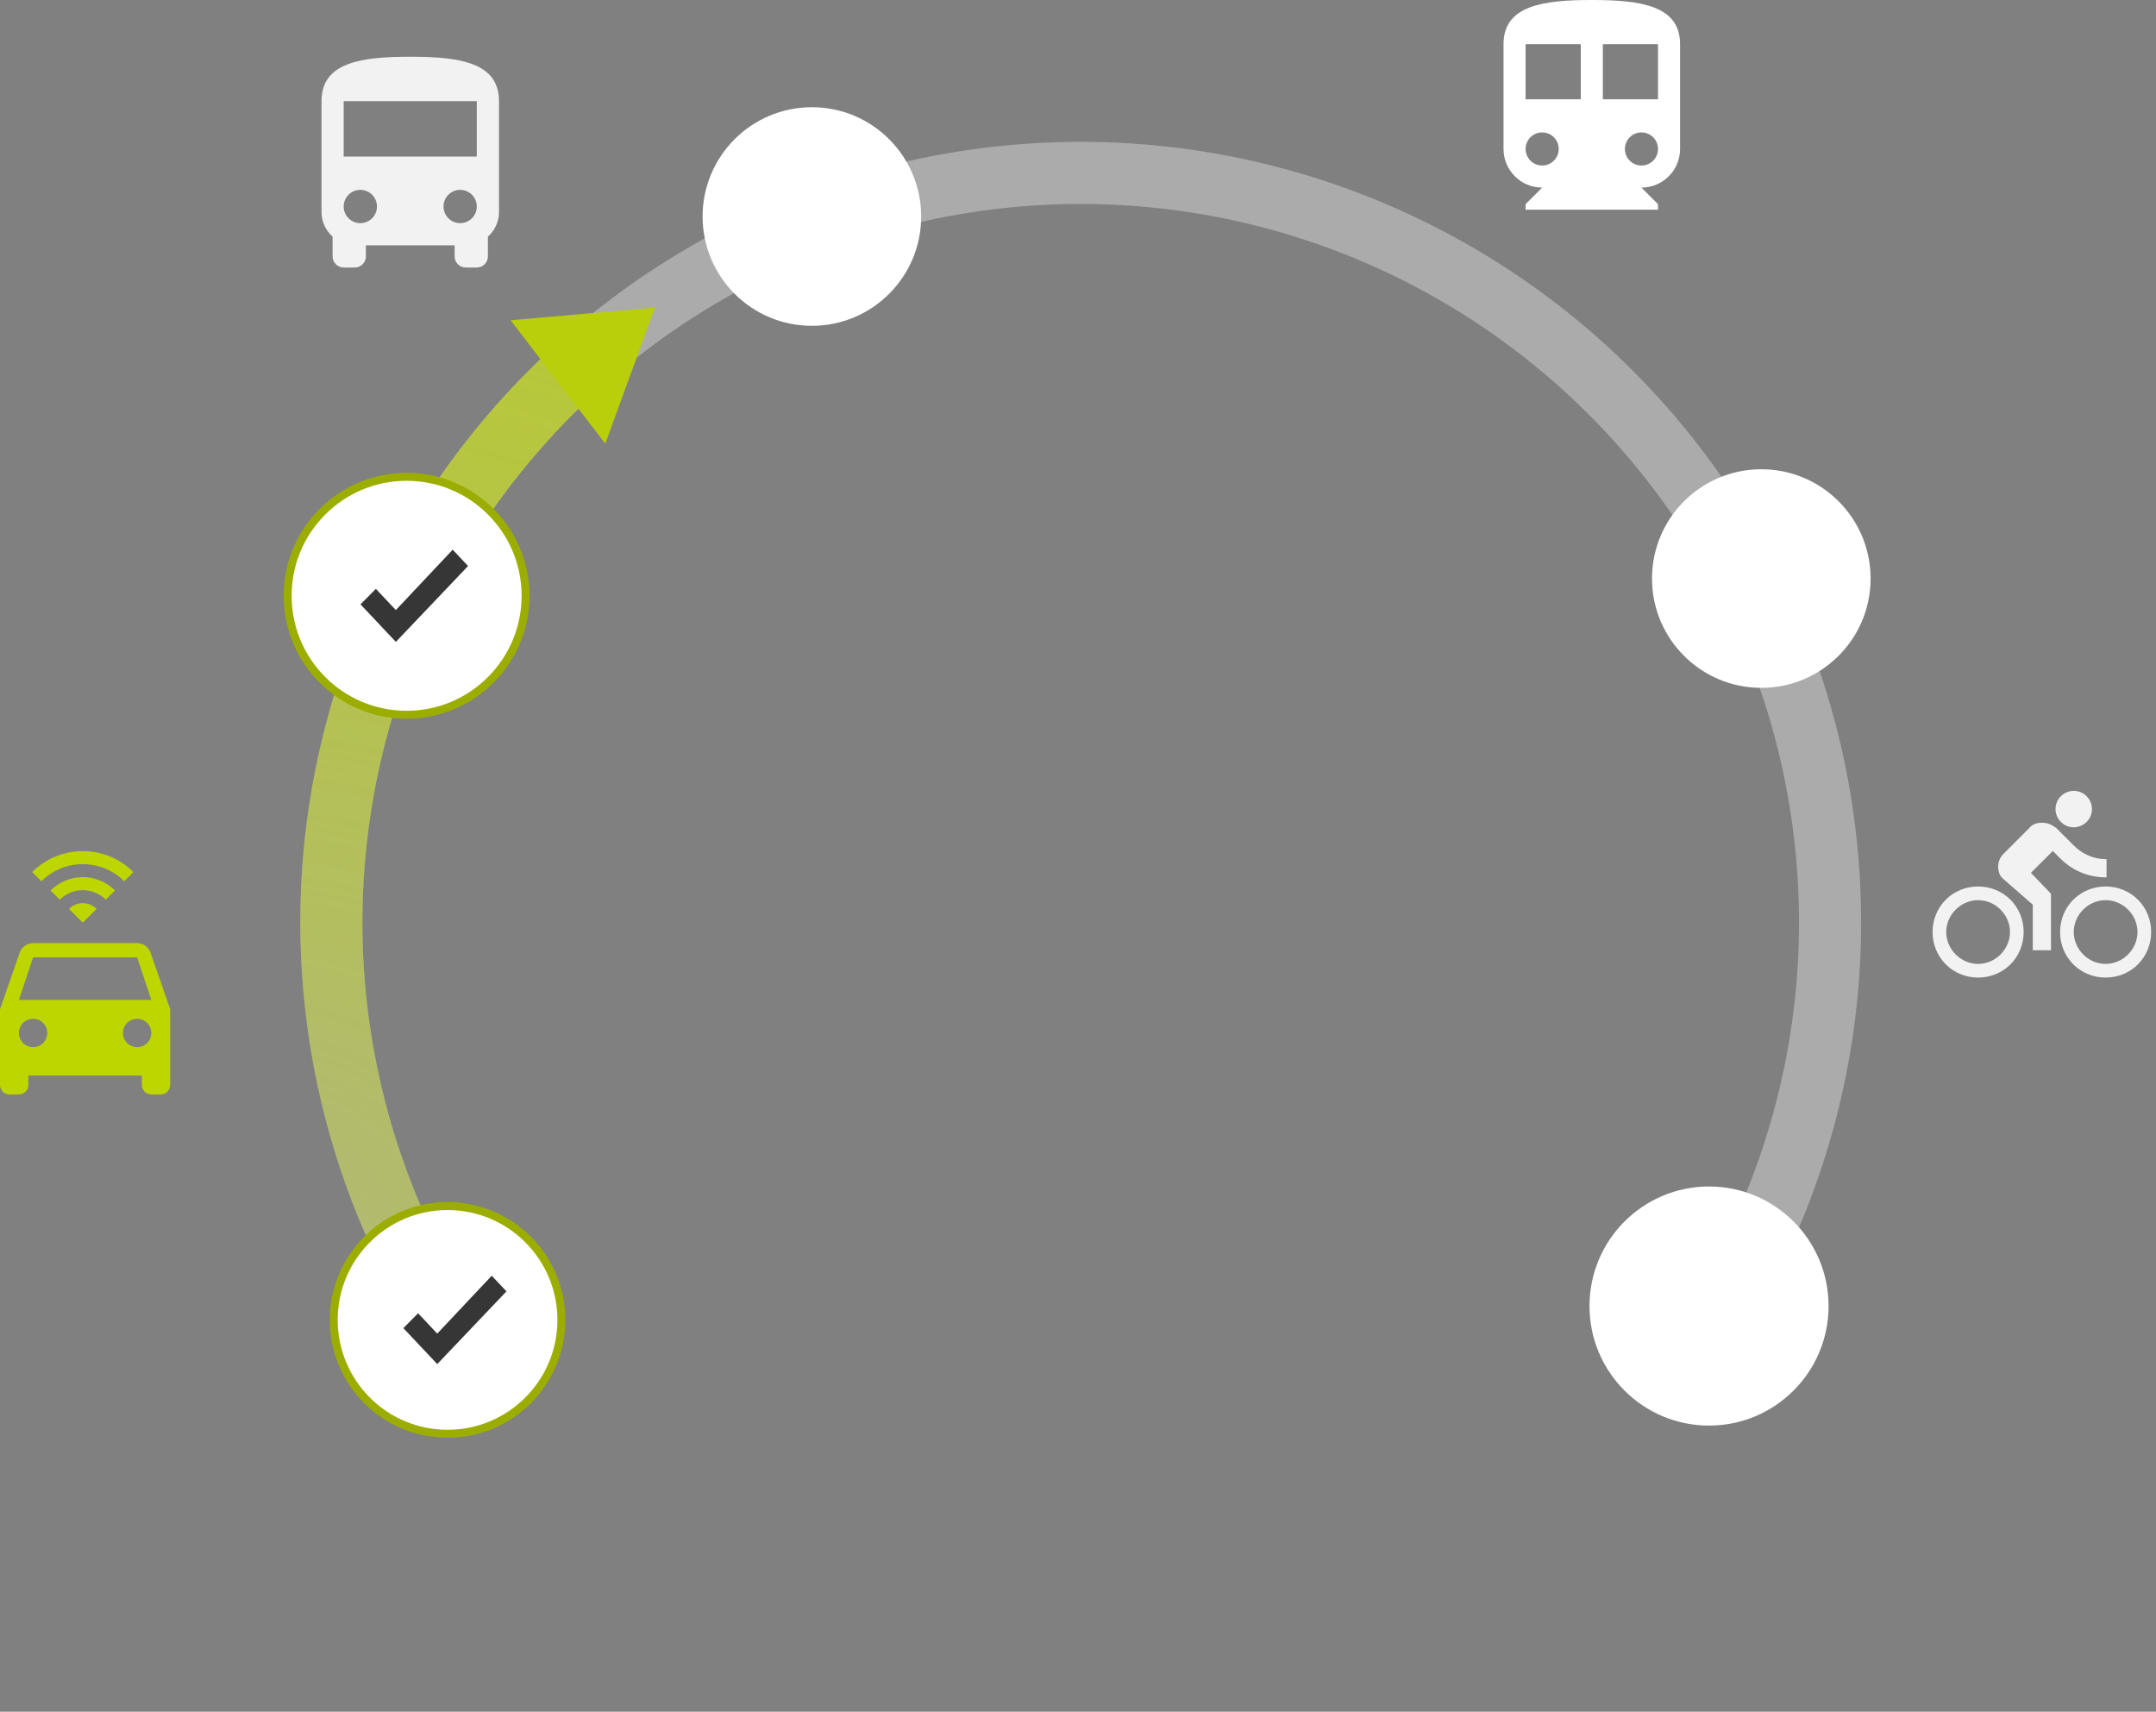 <svg width="228" height="181" viewBox="0 0 228 181" fill="none" xmlns="http://www.w3.org/2000/svg">
<rect x="0" y="0" width="228" height="181" fill="#808080" stroke="none"/>
<path fill-rule="evenodd" clip-rule="evenodd" d="M14.5 99.73C15.16 99.73 15.72 100.15 15.92 100.74L18 106.73V114.73C18 115.28 17.55 115.73 17 115.73H16C15.45 115.73 15 115.28 15 114.73V113.73H3V114.73C3 115.28 2.55 115.73 2 115.73H1C0.45 115.73 0 115.28 0 114.73V106.73L2.08 100.74C2.29 100.15 2.84 99.73 3.5 99.73H14.5ZM2.001 109.231C2.001 110.061 2.671 110.731 3.501 110.731C4.331 110.731 5.001 110.061 5.001 109.231C5.001 108.401 4.331 107.731 3.501 107.731C2.671 107.731 2.001 108.401 2.001 109.231ZM14.501 110.731C13.671 110.731 13.001 110.061 13.001 109.231C13.001 108.401 13.671 107.731 14.501 107.731C15.331 107.731 16.001 108.401 16.001 109.231C16.001 110.061 15.331 110.731 14.501 110.731ZM3.501 101.23L2.001 105.73H16.001L14.501 101.23H3.501Z" fill="#BED600"/>
<path fill-rule="evenodd" clip-rule="evenodd" d="M3.406 92.215L4.378 93.188C6.796 90.77 10.717 90.77 13.135 93.188L14.108 92.215C11.155 89.262 6.363 89.262 3.406 92.215ZM7.295 96.107L8.754 97.567L10.214 96.107C9.411 95.3 8.103 95.3 7.295 96.107ZM6.323 95.135L5.35 94.162C7.233 92.284 10.283 92.284 12.161 94.162L11.188 95.135C9.845 93.792 7.666 93.792 6.323 95.135Z" fill="#BED600"/>
<path fill-rule="evenodd" clip-rule="evenodd" d="M168.335 0C163.177 0 159 0.583 159 4.668V15.753C159 18.005 160.832 19.837 163.084 19.837L161.334 21.587V22.171H175.336V21.587L173.586 19.837C175.838 19.837 177.67 18.005 177.67 15.753V4.668C177.67 0.583 173.493 0 168.335 0ZM163.085 17.503C162.116 17.503 161.334 16.721 161.334 15.753C161.334 14.784 162.116 14.002 163.085 14.002C164.053 14.002 164.835 14.784 164.835 15.753C164.835 16.721 164.053 17.503 163.085 17.503ZM161.334 10.502H167.169V4.667H161.334V10.502ZM173.587 17.503C172.618 17.503 171.836 16.721 171.836 15.753C171.836 14.784 172.618 14.002 173.587 14.002C174.555 14.002 175.337 14.784 175.337 15.753C175.337 16.721 174.555 17.503 173.587 17.503ZM169.502 10.502H175.337V4.667H169.502V10.502Z" fill="white"/>
<path d="M186.828 136.886C193.666 124.283 197.102 110.116 196.799 95.782C196.495 81.447 192.463 67.438 185.098 55.136C177.733 42.834 167.29 32.663 154.799 25.625C142.307 18.587 128.197 14.925 113.859 15C99.521 15.074 85.45 18.883 73.032 26.05C60.614 33.217 50.278 43.496 43.041 55.874C35.804 68.252 31.917 82.301 31.763 96.638C31.608 110.976 35.191 125.106 42.159 137.637L47.901 134.444C41.487 122.911 38.189 109.905 38.331 96.709C38.474 83.513 42.051 70.582 48.712 59.19C55.373 47.797 64.886 38.336 76.316 31.739C87.746 25.142 100.697 21.637 113.893 21.569C127.09 21.5 140.077 24.871 151.574 31.349C163.072 37.827 172.683 47.188 179.462 58.511C186.24 69.833 189.952 82.727 190.231 95.921C190.511 109.114 187.348 122.153 181.054 133.753L186.828 136.886Z" fill="white" fill-opacity="0.34"/>
<path d="M57.553 37.592C44.308 50.13 35.588 66.702 32.758 84.72C29.927 102.737 33.145 121.185 41.908 137.181L47.669 134.025C39.603 119.302 36.642 102.323 39.247 85.739C41.852 69.156 49.878 53.903 62.069 42.363L57.553 37.592Z" fill="url(#paint0_radial)"/>
<circle cx="186.26" cy="61.178" r="11.557" fill="white"/>
<circle cx="85.858" cy="22.895" r="11.557" fill="white"/>
<circle cx="180.732" cy="138.104" r="12.641" fill="white"/>
<circle cx="47.33" cy="139.572" r="12.037" fill="white" stroke="#9BAE00" stroke-width="0.841"/>
<path d="M46.239 144.243L42.658 140.44L44.215 138.869L46.239 141.019L52.001 134.9L53.558 136.554L46.239 144.243Z" fill="#363636"/>
<circle cx="42.658" cy="63.271" r="12.457" fill="white"/>
<path d="M54 33.865L64.01 46.915L69.258 32.525L54 33.865Z" fill="#B9CF0C"/>
<circle cx="43" cy="63" r="12.58" fill="white" stroke="#9BAE00" stroke-width="0.841"/>
<path d="M41.862 67.875L38.124 63.906L39.749 62.267L41.862 64.51L47.874 58.125L49.499 59.851L41.862 67.875Z" fill="#363636"/>
<path fill-rule="evenodd" clip-rule="evenodd" d="M35.173 25.027C34.458 24.382 34 23.455 34 22.423V10.692C34 6.587 38.2 6 43.384 6C48.569 6 52.769 6.587 52.769 10.692V22.423C52.769 23.455 52.311 24.382 51.596 25.027V27.115C51.596 27.76 51.068 28.288 50.423 28.288H49.25C48.604 28.288 48.077 27.76 48.077 27.115V25.942H38.692V27.115C38.692 27.76 38.164 28.288 37.519 28.288H36.346C35.701 28.288 35.173 27.76 35.173 27.115V25.027ZM36.346 21.836C36.346 22.81 37.132 23.596 38.105 23.596C39.079 23.596 39.865 22.81 39.865 21.836C39.865 20.862 39.079 20.076 38.105 20.076C37.132 20.076 36.346 20.862 36.346 21.836ZM48.663 23.596C47.689 23.596 46.903 22.81 46.903 21.836C46.903 20.862 47.689 20.076 48.663 20.076C49.636 20.076 50.422 20.862 50.422 21.836C50.422 22.81 49.636 23.596 48.663 23.596ZM36.346 16.557H50.422V10.692H36.346V16.557Z" fill="#F2F2F2"/>
<path fill-rule="evenodd" clip-rule="evenodd" d="M221.227 85.554C221.227 86.613 220.361 87.48 219.301 87.48C218.242 87.48 217.375 86.613 217.375 85.554C217.375 84.494 218.242 83.627 219.301 83.627C220.361 83.627 221.227 84.494 221.227 85.554ZM204.373 98.555C204.373 95.859 206.492 93.74 209.189 93.74C211.885 93.74 214.004 95.859 214.004 98.555C214.004 101.252 211.885 103.371 209.189 103.371C206.492 103.371 204.373 101.252 204.373 98.555ZM209.188 101.926C207.358 101.926 205.817 100.385 205.817 98.555C205.817 96.725 207.358 95.185 209.188 95.185C211.018 95.185 212.559 96.725 212.559 98.555C212.559 100.385 211.018 101.926 209.188 101.926ZM217.857 90.754L217.087 89.984L214.775 92.295L216.894 94.51V100.482H214.968V95.666L211.886 92.969C211.501 92.68 211.308 92.199 211.308 91.621C211.308 91.139 211.501 90.658 211.886 90.273L214.582 87.576C214.871 87.191 215.353 86.998 215.931 86.998C216.509 86.998 216.99 87.191 217.472 87.576L219.302 89.406C220.168 90.273 221.324 90.851 222.769 90.851V92.777C220.746 92.777 219.109 92.006 217.857 90.754ZM222.672 93.74C219.975 93.74 217.857 95.859 217.857 98.555C217.857 101.252 219.975 103.371 222.672 103.371C225.369 103.371 227.487 101.252 227.487 98.555C227.487 95.859 225.369 93.74 222.672 93.74ZM219.301 98.555C219.301 100.385 220.842 101.926 222.672 101.926C224.502 101.926 226.043 100.385 226.043 98.555C226.043 96.725 224.502 95.185 222.672 95.185C220.842 95.185 219.301 96.725 219.301 98.555Z" fill="#F2F2F2"/>
<defs>
<radialGradient id="paint0_radial" cx="0" cy="0" r="1" gradientUnits="userSpaceOnUse" gradientTransform="translate(26.308 134.122) rotate(-33.503) scale(198.882)">
<stop stop-color="#BED600" stop-opacity="0.31"/>
<stop offset="1" stop-color="#BED600"/>
</radialGradient>
</defs>
</svg>
